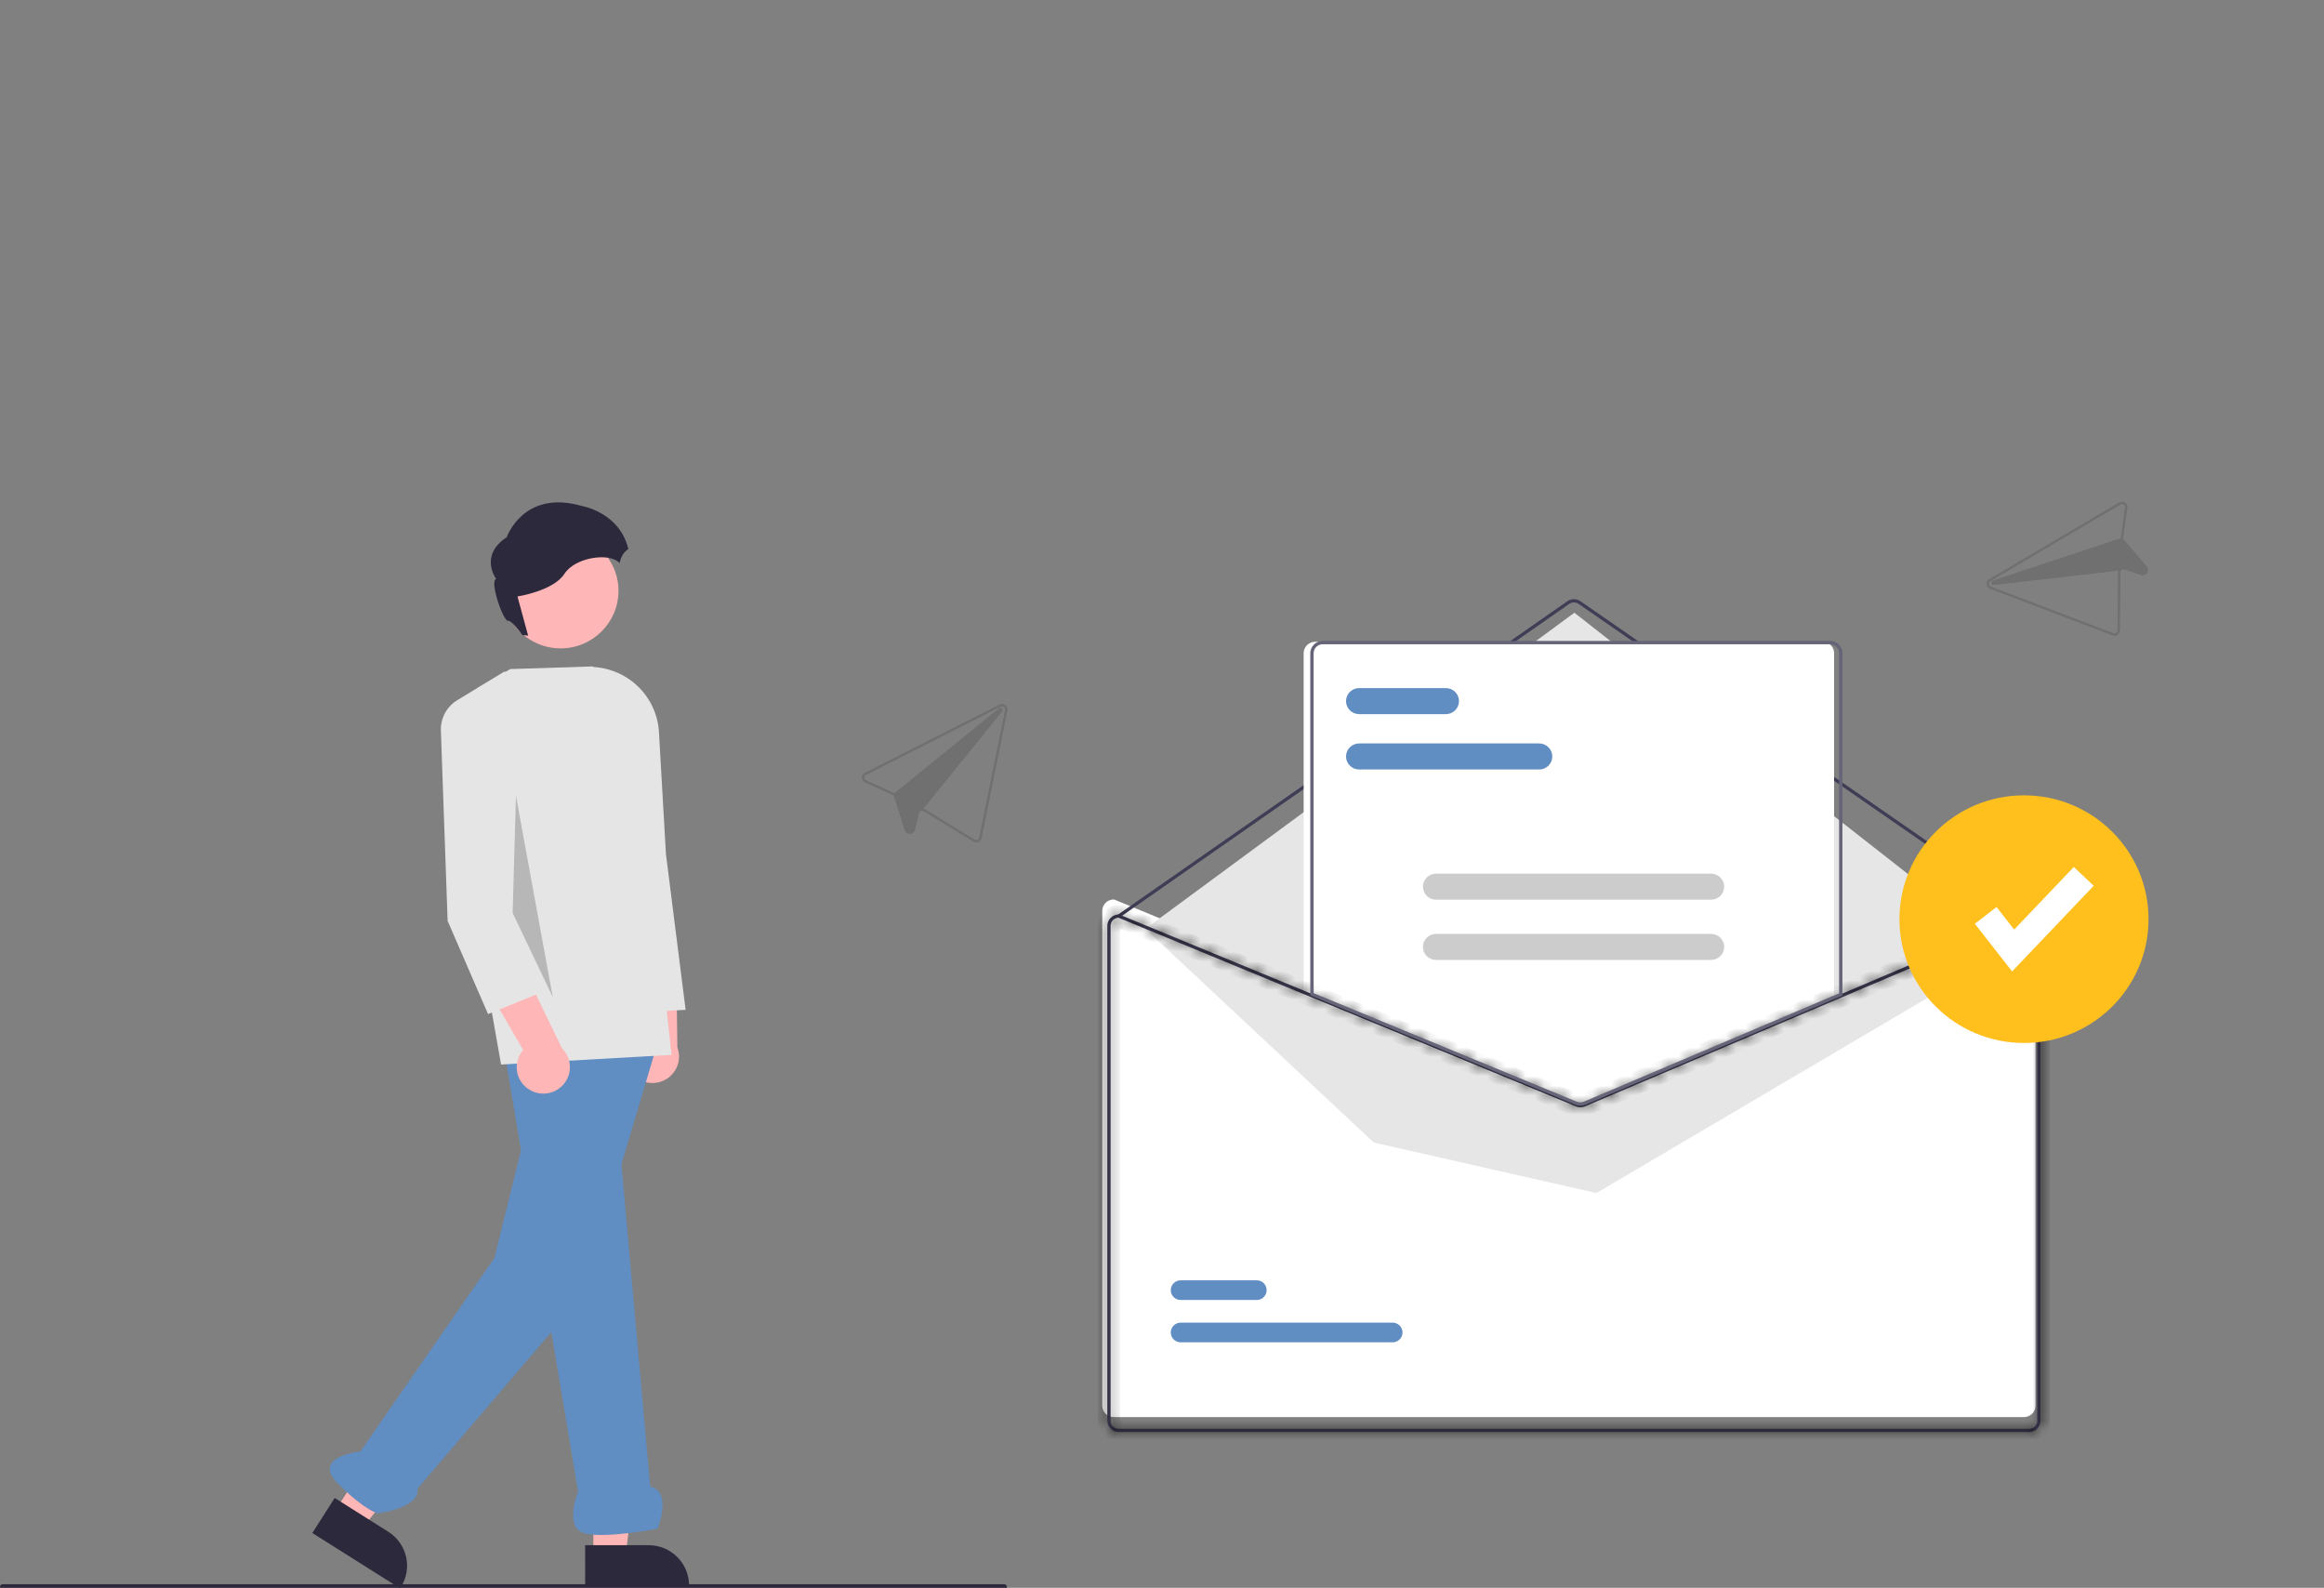 <svg width="243" height="166" viewBox="0 0 243 166" fill="none" xmlns="http://www.w3.org/2000/svg">
<rect x="0" y="0" width="243" height="166" fill="#808080" stroke="none"/>
<g clip-path="url(#clip0_66_510)">
<path d="M211.634 94.034H211.6L191.947 102.376L165.059 113.789C164.954 113.833 164.841 113.856 164.727 113.857C164.613 113.857 164.5 113.836 164.394 113.793L136.653 102.352L116.518 94.047L116.487 94.034H116.453C116.135 94.034 115.831 94.16 115.606 94.383C115.381 94.606 115.255 94.909 115.255 95.225V146.958C115.255 147.274 115.381 147.577 115.606 147.8C115.831 148.023 116.135 148.149 116.453 148.149H211.634C211.952 148.149 212.256 148.023 212.481 147.8C212.705 147.577 212.832 147.274 212.832 146.958V95.225C212.832 94.909 212.705 94.606 212.481 94.383C212.256 94.16 211.952 94.034 211.634 94.034Z" fill="white"/>
<path d="M212.503 95.94C212.468 95.94 212.434 95.93 212.405 95.91L165.062 63.134C164.918 63.035 164.746 62.981 164.571 62.982C164.396 62.982 164.225 63.036 164.081 63.135L117.078 95.909C117.041 95.935 116.995 95.945 116.951 95.937C116.906 95.93 116.866 95.904 116.84 95.868C116.814 95.831 116.804 95.785 116.812 95.741C116.82 95.696 116.845 95.657 116.882 95.631L163.884 62.857C164.086 62.717 164.325 62.642 164.571 62.642C164.816 62.641 165.056 62.715 165.257 62.855L212.601 95.63C212.631 95.651 212.653 95.681 212.665 95.715C212.677 95.749 212.677 95.787 212.667 95.821C212.656 95.856 212.634 95.886 212.604 95.907C212.575 95.929 212.54 95.94 212.503 95.94Z" fill="#3F3D56"/>
<path d="M145.612 140.333H123.454C123.179 140.333 122.916 140.225 122.721 140.033C122.527 139.84 122.417 139.578 122.417 139.305C122.416 139.032 122.525 138.77 122.719 138.577C122.913 138.384 123.176 138.275 123.451 138.275H145.612C145.887 138.274 146.15 138.382 146.345 138.575C146.539 138.768 146.649 139.029 146.649 139.302C146.65 139.575 146.541 139.837 146.347 140.03C146.153 140.224 145.89 140.332 145.615 140.333H145.612Z" fill="#608DC2"/>
<path d="M119.764 97.102L164.618 64.057L209.811 99.453L166.929 124.724L143.647 119.449L119.764 97.102Z" fill="#E6E6E6"/>
<path d="M131.404 135.908H123.454C123.179 135.909 122.916 135.8 122.722 135.608C122.527 135.415 122.418 135.154 122.418 134.881C122.417 134.608 122.526 134.346 122.719 134.153C122.913 133.96 123.176 133.851 123.451 133.85H131.404C131.54 133.85 131.674 133.876 131.8 133.928C131.926 133.979 132.04 134.055 132.137 134.15C132.233 134.246 132.309 134.359 132.362 134.484C132.414 134.609 132.441 134.742 132.441 134.878C132.441 135.013 132.415 135.147 132.363 135.272C132.311 135.397 132.235 135.51 132.139 135.606C132.043 135.702 131.929 135.778 131.803 135.83C131.677 135.881 131.543 135.908 131.407 135.908H131.404Z" fill="#608DC2"/>
<path d="M164.465 115.508C164.296 115.508 164.129 115.475 163.973 115.412L136.311 104.002V68.287C136.311 67.971 136.438 67.668 136.662 67.445C136.887 67.222 137.192 67.096 137.509 67.096H190.578C190.895 67.096 191.2 67.222 191.425 67.445C191.649 67.668 191.776 67.971 191.776 68.287V104.027L191.724 104.049L164.971 115.406C164.81 115.473 164.638 115.508 164.465 115.508Z" fill="white"/>
<mask id="path-7-inside-1_66_510" fill="white">
<path d="M212.161 95.6H212.127L192.474 103.942L165.586 115.355C165.481 115.399 165.368 115.422 165.254 115.423C165.14 115.423 165.027 115.402 164.921 115.359L137.18 103.918L117.045 95.614L117.014 95.6H116.98C116.662 95.6 116.358 95.726 116.133 95.949C115.909 96.172 115.782 96.475 115.782 96.791V148.524C115.782 148.84 115.909 149.142 116.133 149.366C116.358 149.589 116.662 149.715 116.98 149.715H212.161C212.479 149.715 212.783 149.589 213.008 149.366C213.232 149.142 213.359 148.84 213.359 148.524V96.791C213.359 96.475 213.232 96.172 213.008 95.949C212.783 95.726 212.479 95.6 212.161 95.6ZM213.017 148.524C213.017 148.749 212.927 148.966 212.766 149.125C212.606 149.285 212.388 149.375 212.161 149.375H116.98C116.753 149.375 116.535 149.285 116.375 149.125C116.214 148.966 116.124 148.749 116.124 148.524V96.791C116.124 96.571 116.21 96.36 116.364 96.201C116.517 96.043 116.726 95.949 116.948 95.94L137.18 104.286L164.79 115.674C165.089 115.794 165.423 115.793 165.721 115.668L192.474 104.311L212.195 95.94C212.416 95.95 212.625 96.043 212.778 96.202C212.931 96.36 213.016 96.571 213.017 96.791V148.524Z"/>
</mask>
<path d="M212.161 95.6H212.127L192.474 103.942L165.586 115.355C165.481 115.399 165.368 115.422 165.254 115.423C165.14 115.423 165.027 115.402 164.921 115.359L137.18 103.918L117.045 95.614L117.014 95.6H116.98C116.662 95.6 116.358 95.726 116.133 95.949C115.909 96.172 115.782 96.475 115.782 96.791V148.524C115.782 148.84 115.909 149.142 116.133 149.366C116.358 149.589 116.662 149.715 116.98 149.715H212.161C212.479 149.715 212.783 149.589 213.008 149.366C213.232 149.142 213.359 148.84 213.359 148.524V96.791C213.359 96.475 213.232 96.172 213.008 95.949C212.783 95.726 212.479 95.6 212.161 95.6ZM213.017 148.524C213.017 148.749 212.927 148.966 212.766 149.125C212.606 149.285 212.388 149.375 212.161 149.375H116.98C116.753 149.375 116.535 149.285 116.375 149.125C116.214 148.966 116.124 148.749 116.124 148.524V96.791C116.124 96.571 116.21 96.36 116.364 96.201C116.517 96.043 116.726 95.949 116.948 95.94L137.18 104.286L164.79 115.674C165.089 115.794 165.423 115.793 165.721 115.668L192.474 104.311L212.195 95.94C212.416 95.95 212.625 96.043 212.778 96.202C212.931 96.36 213.016 96.571 213.017 96.791V148.524Z" fill="#3F3D56"/>
<path d="M212.161 95.6L212.162 94.6H212.161V95.6ZM212.127 95.6V94.6H211.923L211.736 94.679L212.127 95.6ZM192.474 103.942L192.083 103.021V103.021L192.474 103.942ZM165.586 115.355L165.971 116.278L165.976 116.276L165.586 115.355ZM164.921 115.359L164.54 116.283L164.545 116.285L164.921 115.359ZM137.18 103.918L136.799 104.842L136.799 104.842L137.18 103.918ZM117.045 95.614L116.641 96.528L116.652 96.533L116.664 96.538L117.045 95.614ZM117.014 95.6L117.419 94.685L117.226 94.6H117.014V95.6ZM116.98 95.6V94.6L116.979 94.6L116.98 95.6ZM115.782 96.791L114.782 96.79V96.791H115.782ZM115.782 148.524H114.782L114.782 148.525L115.782 148.524ZM116.98 149.715L116.979 150.715H116.98V149.715ZM212.161 149.715V150.715H212.162L212.161 149.715ZM213.359 148.524L214.359 148.525V148.524H213.359ZM213.359 96.791H214.359L214.359 96.79L213.359 96.791ZM213.017 148.524L214.017 148.524V148.524H213.017ZM212.161 149.375V150.375H212.161L212.161 149.375ZM116.98 149.375L116.98 150.375H116.98V149.375ZM116.124 148.524H115.124L115.124 148.524L116.124 148.524ZM116.124 96.791L115.124 96.79V96.791H116.124ZM116.948 95.94L117.329 95.016L117.126 94.932L116.908 94.941L116.948 95.94ZM137.18 104.286L137.562 103.361L137.562 103.361L137.18 104.286ZM164.79 115.674L164.408 116.598L164.415 116.601L164.79 115.674ZM165.721 115.668L166.106 116.591L166.112 116.589L165.721 115.668ZM192.474 104.311L192.083 103.391L192.083 103.391L192.474 104.311ZM212.195 95.94L212.238 94.941L212.012 94.931L211.804 95.02L212.195 95.94ZM213.017 96.791H214.017V96.789L213.017 96.791ZM212.161 94.6H212.127V96.6H212.161V94.6ZM211.736 94.679L192.083 103.021L192.865 104.862L212.517 96.52L211.736 94.679ZM192.083 103.021L165.195 114.435L165.976 116.276L192.865 104.862L192.083 103.021ZM165.2 114.433C165.216 114.426 165.232 114.423 165.249 114.423L165.259 116.423C165.504 116.421 165.746 116.372 165.971 116.278L165.2 114.433ZM165.249 114.423C165.265 114.423 165.282 114.426 165.298 114.432L164.545 116.285C164.772 116.377 165.014 116.424 165.259 116.423L165.249 114.423ZM165.303 114.434L137.562 102.993L136.799 104.842L164.54 116.283L165.303 114.434ZM137.562 102.993L117.426 94.689L116.664 96.538L136.799 104.842L137.562 102.993ZM117.45 94.699L117.419 94.685L116.61 96.514L116.641 96.528L117.45 94.699ZM117.014 94.6H116.98V96.6H117.014V94.6ZM116.979 94.6C116.398 94.6 115.841 94.83 115.428 95.24L116.838 96.658C116.875 96.622 116.926 96.6 116.981 96.6L116.979 94.6ZM115.428 95.24C115.016 95.65 114.782 96.207 114.782 96.79L116.782 96.792C116.782 96.743 116.801 96.695 116.838 96.658L115.428 95.24ZM114.782 96.791V148.524H116.782V96.791H114.782ZM114.782 148.525C114.782 149.108 115.016 149.665 115.428 150.075L116.838 148.657C116.801 148.62 116.782 148.572 116.782 148.523L114.782 148.525ZM115.428 150.075C115.841 150.485 116.398 150.714 116.979 150.715L116.981 148.715C116.926 148.715 116.875 148.693 116.838 148.657L115.428 150.075ZM116.98 150.715H212.161V148.715H116.98V150.715ZM212.162 150.715C212.743 150.714 213.3 150.485 213.713 150.075L212.303 148.657C212.266 148.693 212.215 148.715 212.16 148.715L212.162 150.715ZM213.713 150.075C214.125 149.665 214.359 149.108 214.359 148.525L212.359 148.523C212.359 148.572 212.34 148.62 212.303 148.657L213.713 150.075ZM214.359 148.524V96.791H212.359V148.524H214.359ZM214.359 96.79C214.359 96.207 214.125 95.65 213.713 95.24L212.303 96.658C212.34 96.695 212.359 96.743 212.359 96.792L214.359 96.79ZM213.713 95.24C213.3 94.83 212.743 94.6 212.162 94.6L212.16 96.6C212.215 96.6 212.266 96.622 212.303 96.658L213.713 95.24ZM212.017 148.523C212.017 148.482 212.033 148.444 212.061 148.416L213.471 149.835C213.82 149.488 214.017 149.017 214.017 148.524L212.017 148.523ZM212.061 148.416C212.088 148.389 212.124 148.375 212.16 148.375L212.161 150.375C212.651 150.375 213.123 150.181 213.471 149.835L212.061 148.416ZM212.161 148.375H116.98V150.375H212.161V148.375ZM116.981 148.375C117.017 148.375 117.053 148.389 117.08 148.416L115.67 149.835C116.018 150.181 116.49 150.375 116.98 150.375L116.981 148.375ZM117.08 148.416C117.108 148.444 117.124 148.482 117.124 148.523L115.124 148.524C115.124 149.017 115.321 149.488 115.67 149.835L117.08 148.416ZM117.124 148.524V96.791H115.124V148.524H117.124ZM117.124 96.793C117.124 96.832 117.109 96.87 117.082 96.897L115.645 95.506C115.312 95.85 115.125 96.31 115.124 96.79L117.124 96.793ZM117.082 96.897C117.056 96.923 117.022 96.938 116.987 96.939L116.908 94.941C116.431 94.96 115.978 95.162 115.645 95.506L117.082 96.897ZM116.566 96.865L136.799 105.21L137.562 103.361L117.329 95.016L116.566 96.865ZM136.799 105.21L164.408 116.598L165.171 114.749L137.562 103.361L136.799 105.21ZM164.415 116.601C164.958 116.82 165.566 116.817 166.106 116.591L165.336 114.746C165.281 114.768 165.219 114.769 165.165 114.746L164.415 116.601ZM166.112 116.589L192.865 105.232L192.083 103.391L165.33 114.748L166.112 116.589ZM192.865 105.232L212.586 96.861L211.804 95.02L192.083 103.391L192.865 105.232ZM212.152 96.939C212.118 96.938 212.084 96.923 212.058 96.897L213.497 95.507C213.165 95.164 212.714 94.962 212.238 94.941L212.152 96.939ZM212.058 96.897C212.032 96.87 212.017 96.833 212.017 96.793L214.017 96.789C214.016 96.31 213.829 95.851 213.497 95.507L212.058 96.897ZM212.017 96.791V148.524H214.017V96.791H212.017Z" fill="black" mask="url(#path-7-inside-1_66_510)"/>
<path d="M160.942 80.446H142.111C141.748 80.446 141.4 80.302 141.144 80.047C140.888 79.791 140.744 79.445 140.744 79.085C140.744 78.724 140.888 78.378 141.144 78.123C141.4 77.868 141.748 77.724 142.111 77.723H160.942C161.305 77.724 161.653 77.868 161.909 78.123C162.165 78.378 162.309 78.724 162.309 79.085C162.309 79.445 162.165 79.791 161.909 80.047C161.653 80.302 161.305 80.446 160.942 80.446Z" fill="#608DC2"/>
<path d="M151.184 74.66H142.111C141.748 74.66 141.4 74.517 141.143 74.261C140.886 74.006 140.742 73.66 140.742 73.299C140.742 72.938 140.886 72.591 141.143 72.336C141.4 72.081 141.748 71.938 142.111 71.938H151.184C151.547 71.938 151.896 72.081 152.153 72.336C152.409 72.591 152.554 72.938 152.554 73.299C152.554 73.66 152.409 74.006 152.153 74.261C151.896 74.517 151.547 74.66 151.184 74.66Z" fill="#608DC2"/>
<path d="M178.911 94.06H150.152C149.789 94.059 149.441 93.916 149.184 93.66C148.928 93.405 148.784 93.059 148.784 92.698C148.784 92.338 148.928 91.992 149.184 91.737C149.441 91.481 149.789 91.338 150.152 91.337H178.911C179.274 91.338 179.622 91.481 179.878 91.737C180.135 91.992 180.279 92.338 180.279 92.698C180.279 93.059 180.135 93.405 179.878 93.66C179.622 93.916 179.274 94.059 178.911 94.06Z" fill="#CCCCCC"/>
<path d="M178.911 100.357H150.152C149.788 100.357 149.44 100.213 149.183 99.958C148.926 99.703 148.782 99.356 148.782 98.995C148.782 98.634 148.926 98.288 149.183 98.032C149.44 97.777 149.788 97.634 150.152 97.634H178.911C179.274 97.634 179.623 97.777 179.88 98.032C180.136 98.288 180.281 98.634 180.281 98.995C180.281 99.356 180.136 99.703 179.88 99.958C179.623 100.213 179.274 100.357 178.911 100.357Z" fill="#CCCCCC"/>
<path d="M211.63 109.038C218.822 109.038 224.652 103.243 224.652 96.093C224.652 88.944 218.822 83.148 211.63 83.148C204.438 83.148 198.608 88.944 198.608 96.093C198.608 103.243 204.438 109.038 211.63 109.038Z" fill="#FFBF1C"/>
<path d="M210.389 101.558L206.492 96.576L208.758 94.823L210.604 97.182L216.838 90.64L218.923 92.603L210.389 101.558Z" fill="white"/>
<path d="M165.248 115.593C165.069 115.593 164.891 115.558 164.725 115.491L137.009 104.059V68.287C137.01 67.949 137.145 67.624 137.386 67.385C137.626 67.146 137.953 67.011 138.293 67.011H191.362C191.702 67.011 192.028 67.146 192.269 67.385C192.51 67.624 192.645 67.949 192.645 68.287V104.083L165.788 115.485C165.617 115.556 165.434 115.593 165.248 115.593ZM137.352 103.832L164.855 115.176C165.112 115.28 165.399 115.278 165.654 115.171L192.303 103.858V68.287C192.303 68.039 192.203 67.801 192.027 67.626C191.85 67.45 191.611 67.351 191.362 67.351H138.293C138.044 67.351 137.804 67.45 137.628 67.626C137.451 67.801 137.352 68.039 137.352 68.287L137.352 103.832Z" fill="#3F3D56"/>
<path d="M165.248 115.593C165.069 115.593 164.891 115.558 164.725 115.491L137.009 104.059V68.287C137.01 67.949 137.145 67.624 137.386 67.385C137.626 67.146 137.953 67.011 138.293 67.011H191.362C191.702 67.011 192.028 67.146 192.269 67.385C192.51 67.624 192.645 67.949 192.645 68.287V104.083L165.788 115.485C165.617 115.556 165.434 115.593 165.248 115.593ZM137.352 103.832L164.855 115.176C165.112 115.28 165.399 115.278 165.654 115.171L192.303 103.858V68.287C192.303 68.039 192.203 67.801 192.027 67.626C191.85 67.45 191.611 67.351 191.362 67.351H138.293C138.044 67.351 137.804 67.45 137.628 67.626C137.451 67.801 137.352 68.039 137.352 68.287L137.352 103.832Z" fill="white" fill-opacity="0.2"/>
<path d="M65.911 111.999C65.683 111.667 65.532 111.289 65.468 110.893C65.404 110.496 65.427 110.09 65.538 109.704C65.648 109.317 65.843 108.96 66.107 108.656C66.372 108.352 66.7 108.11 67.069 107.946L66.222 98.217L70.71 100.635L70.826 109.503C71.062 110.138 71.056 110.836 70.808 111.466C70.561 112.096 70.09 112.614 69.484 112.922C68.878 113.229 68.18 113.305 67.521 113.135C66.862 112.965 66.289 112.561 65.911 111.999Z" fill="#FFB6B6"/>
<path d="M66.761 105.845L66.725 105.753L61.773 93.319L60.988 69.748L61.12 69.739C62.086 69.67 63.057 69.794 63.975 70.104C64.893 70.414 65.74 70.903 66.465 71.542C67.19 72.181 67.78 72.958 68.199 73.827C68.618 74.696 68.858 75.639 68.905 76.602L69.631 89.274L71.689 105.573L66.761 105.845Z" fill="#E5E5E5"/>
<path d="M35.132 157.813L37.978 159.607L46.293 149.547L42.092 146.899L35.132 157.813Z" fill="#FFB6B6"/>
<path d="M34.995 156.604L40.6 160.136C41.548 160.734 42.218 161.68 42.463 162.769C42.708 163.857 42.509 164.997 41.908 165.939L41.834 166.054L32.657 160.27L34.995 156.604Z" fill="#2D293D"/>
<path d="M62.042 162.635L65.412 162.635L67.015 149.712L62.041 149.713L62.042 162.635Z" fill="#FFB6B6"/>
<path d="M61.182 161.541L67.82 161.541H67.82C68.942 161.541 70.017 161.984 70.811 162.773C71.604 163.561 72.049 164.63 72.049 165.746V165.882L61.183 165.883L61.182 161.541Z" fill="#2D293D"/>
<path d="M52.506 108.492L60.44 155.931C60.44 155.931 58.88 159.81 61.221 160.328C63.562 160.845 68.765 159.81 68.765 159.81C68.765 159.81 70.326 155.931 67.984 155.414L63.562 105.847L52.506 108.492Z" fill="#608DC2"/>
<path d="M57.189 109.338L51.692 131.52L37.678 151.747C37.678 151.747 32.476 152.264 35.337 155.109C38.199 157.953 39.499 158.212 39.499 158.212C39.499 158.212 43.922 157.695 43.661 155.626L60.89 135.467L68.895 108.562L57.189 109.338Z" fill="#608DC2"/>
<path d="M52.392 111.291L51.064 103.76C49.065 101.683 52.843 96.548 53.264 95.991L53.017 92.797C52.806 92.762 52.613 92.657 52.469 92.501C51.229 91.244 51.312 86.284 51.316 86.073L49.948 71.922L53.352 69.948L61.963 69.672L66.168 73.294L70.218 110.281L70.073 110.289L52.392 111.291Z" fill="#E5E5E5"/>
<path d="M55.372 113.932C55.025 113.726 54.727 113.447 54.501 113.115C54.274 112.782 54.123 112.405 54.059 112.008C53.995 111.611 54.019 111.205 54.13 110.819C54.241 110.433 54.435 110.075 54.7 109.772L49.8 101.308L54.895 101.616L58.767 109.606C59.251 110.082 59.542 110.718 59.585 111.393C59.628 112.068 59.421 112.735 59.002 113.269C58.584 113.802 57.983 114.164 57.314 114.286C56.645 114.408 55.954 114.283 55.372 113.932Z" fill="#FFB6B6"/>
<path d="M51.032 106.018L46.805 96.278L46.099 76.381C46.075 75.727 46.231 75.079 46.551 74.508C46.872 73.936 47.343 73.463 47.915 73.139L52.791 70.177L53.844 91.094L56.99 103.595L51.032 106.018Z" fill="#E5E5E5"/>
<path d="M58.618 67.785C61.96 67.785 64.669 65.092 64.669 61.77C64.669 58.449 61.96 55.756 58.618 55.756C55.277 55.756 52.569 58.449 52.569 61.77C52.569 65.092 55.277 67.785 58.618 67.785Z" fill="#FFB6B6"/>
<path d="M60.806 52.89C54.713 51.144 52.983 56.164 52.983 56.164C50.047 58.101 51.885 60.529 51.885 60.529C51.144 60.693 52.626 65.004 53.12 64.895C53.384 64.837 54.062 65.641 54.637 66.404C54.834 66.403 55.031 66.422 55.224 66.46L54.108 62.357C54.108 62.357 57.869 61.785 59.022 59.984C60.124 58.261 63.756 57.717 64.789 58.868C64.85 58.537 64.975 58.221 65.157 57.938C65.299 57.723 65.483 57.539 65.699 57.398C64.786 53.538 60.806 52.89 60.806 52.89Z" fill="#2D293D"/>
<path opacity="0.2" d="M53.941 83.473L53.604 95.445L57.794 104.224L53.941 83.155" fill="black"/>
<path d="M105.011 166.172H0.275C0.202 166.172 0.132 166.143 0.081 166.092C0.029 166.04 0 165.971 0 165.899C0 165.826 0.029 165.757 0.081 165.705C0.132 165.654 0.202 165.625 0.275 165.625H105.011C105.083 165.625 105.153 165.654 105.205 165.705C105.256 165.757 105.285 165.826 105.285 165.899C105.285 165.971 105.256 166.04 105.205 166.092C105.153 166.143 105.083 166.172 105.011 166.172Z" fill="#2D293D"/>
<path d="M221.598 52.538L208.17 60.458L207.995 60.561C207.906 60.613 207.834 60.689 207.787 60.781C207.739 60.872 207.719 60.975 207.728 61.077C207.737 61.18 207.774 61.277 207.837 61.359C207.899 61.441 207.983 61.504 208.08 61.541L220.892 66.412C220.974 66.443 221.063 66.454 221.151 66.444C221.239 66.433 221.322 66.403 221.396 66.353C221.469 66.304 221.529 66.238 221.571 66.16C221.613 66.083 221.635 65.996 221.636 65.908L221.703 59.828C221.703 59.785 221.712 59.741 221.73 59.701C221.747 59.661 221.773 59.625 221.805 59.595C221.849 59.554 221.903 59.525 221.961 59.512C222.019 59.499 222.08 59.502 222.137 59.521L223.854 60.1C223.967 60.14 224.09 60.142 224.203 60.105C224.317 60.067 224.415 59.993 224.481 59.894L224.484 59.891C224.553 59.793 224.588 59.675 224.581 59.555C224.575 59.435 224.528 59.321 224.449 59.231L222.072 56.432C222.042 56.397 222.02 56.357 222.007 56.313C221.995 56.268 221.992 56.222 221.998 56.176L222.422 53.082C222.436 52.98 222.421 52.877 222.378 52.783C222.336 52.69 222.267 52.61 222.181 52.553C222.095 52.497 221.995 52.465 221.892 52.462C221.789 52.46 221.687 52.486 221.598 52.538ZM222.205 53.053L221.781 56.147C221.775 56.187 221.773 56.227 221.777 56.267L208.372 60.715C208.361 60.719 208.349 60.724 208.338 60.73C208.293 60.754 208.258 60.794 208.239 60.841C208.22 60.888 208.218 60.941 208.233 60.989C208.249 61.038 208.281 61.079 208.324 61.107C208.368 61.134 208.419 61.145 208.47 61.139L221.514 59.649C221.494 59.706 221.483 59.766 221.483 59.826L221.416 65.906C221.415 65.959 221.402 66.01 221.377 66.057C221.352 66.103 221.316 66.143 221.272 66.172C221.228 66.202 221.178 66.221 221.125 66.227C221.073 66.233 221.019 66.227 220.97 66.208L208.158 61.337C208.1 61.315 208.05 61.277 208.013 61.228C207.975 61.178 207.953 61.12 207.948 61.059C207.943 60.997 207.955 60.936 207.983 60.881C208.011 60.827 208.054 60.781 208.107 60.749L208.286 60.644L221.71 52.727C221.763 52.695 221.824 52.679 221.886 52.681C221.948 52.682 222.008 52.701 222.06 52.735C222.112 52.769 222.153 52.817 222.178 52.873C222.204 52.929 222.213 52.991 222.205 53.053Z" fill="#707070"/>
<path d="M221.598 52.538L208.17 60.458L207.995 60.561C207.906 60.613 207.834 60.689 207.787 60.781C207.739 60.872 207.719 60.975 207.728 61.077C207.737 61.18 207.774 61.277 207.837 61.359C207.899 61.441 207.983 61.504 208.08 61.541L220.892 66.412C220.974 66.443 221.063 66.454 221.151 66.444C221.239 66.433 221.322 66.403 221.396 66.353C221.469 66.304 221.529 66.238 221.571 66.16C221.613 66.083 221.635 65.996 221.636 65.908L221.703 59.828C221.703 59.785 221.712 59.741 221.73 59.701C221.747 59.661 221.773 59.625 221.805 59.595C221.849 59.554 221.903 59.525 221.961 59.512C222.019 59.499 222.08 59.502 222.137 59.521L223.854 60.1C223.967 60.14 224.09 60.142 224.203 60.105C224.317 60.067 224.415 59.993 224.481 59.894L224.484 59.891C224.553 59.793 224.588 59.675 224.581 59.555C224.575 59.435 224.528 59.321 224.449 59.231L222.072 56.432C222.042 56.397 222.02 56.357 222.007 56.313C221.995 56.268 221.992 56.222 221.998 56.176L222.422 53.082C222.436 52.98 222.421 52.877 222.378 52.783C222.336 52.69 222.267 52.61 222.181 52.553C222.095 52.497 221.995 52.465 221.892 52.462C221.789 52.46 221.687 52.486 221.598 52.538ZM222.205 53.053L221.781 56.147C221.775 56.187 221.773 56.227 221.777 56.267C221.779 56.303 221.786 56.339 221.796 56.374C221.806 56.41 221.82 56.444 221.838 56.477L221.839 56.477C221.857 56.512 221.879 56.544 221.904 56.573L224.281 59.372C224.33 59.426 224.358 59.494 224.362 59.566C224.366 59.638 224.345 59.709 224.303 59.768L224.301 59.769C224.262 59.829 224.203 59.874 224.135 59.897C224.067 59.919 223.993 59.919 223.925 59.894L222.208 59.314C222.119 59.285 222.025 59.278 221.933 59.294C221.841 59.311 221.755 59.351 221.683 59.41L221.682 59.411C221.673 59.419 221.663 59.427 221.655 59.436C221.591 59.494 221.543 59.568 221.514 59.649C221.494 59.706 221.483 59.766 221.483 59.826L221.416 65.906C221.415 65.959 221.402 66.01 221.377 66.057C221.352 66.103 221.316 66.143 221.272 66.172C221.228 66.202 221.178 66.221 221.125 66.227C221.073 66.233 221.019 66.227 220.97 66.208L208.158 61.337C208.1 61.315 208.05 61.277 208.013 61.228C207.975 61.178 207.953 61.12 207.948 61.059C207.943 60.997 207.955 60.936 207.983 60.881C208.011 60.827 208.054 60.781 208.107 60.749L208.286 60.644L221.71 52.727C221.763 52.695 221.824 52.679 221.886 52.681C221.948 52.682 222.008 52.701 222.06 52.735C222.112 52.769 222.153 52.817 222.178 52.873C222.204 52.929 222.213 52.991 222.205 53.053Z" fill="#707070"/>
<path d="M221.827 56.251L221.897 56.458L221.839 56.477L221.838 56.477L208.445 60.922L221.682 59.411L221.683 59.41L221.719 59.407L221.744 59.623L221.514 59.649L208.47 61.139C208.419 61.146 208.368 61.134 208.324 61.107C208.281 61.079 208.249 61.038 208.233 60.989C208.218 60.941 208.22 60.888 208.239 60.841C208.258 60.794 208.293 60.754 208.338 60.73C208.349 60.724 208.361 60.719 208.372 60.715L221.777 56.267L221.827 56.251Z" fill="#707070"/>
<path d="M90.444 80.805C90.352 80.852 90.276 80.923 90.223 81.011C90.17 81.1 90.143 81.201 90.145 81.303C90.148 81.406 90.179 81.506 90.236 81.592C90.293 81.677 90.373 81.746 90.466 81.788L93.324 83.085C93.366 83.105 93.404 83.132 93.435 83.166C93.465 83.2 93.488 83.241 93.502 83.284L94.611 86.778C94.646 86.892 94.718 86.992 94.816 87.062C94.914 87.131 95.033 87.165 95.153 87.159L95.158 87.159C95.278 87.156 95.393 87.113 95.485 87.038C95.578 86.962 95.642 86.858 95.668 86.742L96.093 84.99C96.107 84.932 96.138 84.879 96.18 84.837C96.222 84.795 96.275 84.765 96.334 84.751C96.376 84.739 96.421 84.737 96.464 84.744C96.508 84.75 96.549 84.766 96.587 84.789L101.792 87.982C101.867 88.029 101.953 88.056 102.041 88.063C102.129 88.069 102.218 88.054 102.299 88.018C102.38 87.983 102.451 87.929 102.506 87.861C102.562 87.793 102.6 87.712 102.618 87.626L105.323 74.258C105.344 74.157 105.335 74.053 105.299 73.957C105.263 73.861 105.199 73.777 105.117 73.715C105.035 73.653 104.936 73.615 104.834 73.606C104.731 73.597 104.627 73.617 104.535 73.664L104.354 73.755L90.444 80.805ZM90.557 81.59C90.501 81.564 90.453 81.523 90.419 81.472C90.385 81.42 90.366 81.36 90.365 81.299C90.364 81.237 90.38 81.176 90.412 81.123C90.443 81.071 90.49 81.028 90.545 81L104.45 73.952L104.635 73.858C104.691 73.831 104.753 73.819 104.814 73.824C104.876 73.83 104.935 73.853 104.984 73.89C105.033 73.927 105.071 73.977 105.093 74.034C105.115 74.092 105.12 74.154 105.108 74.215L102.403 87.583C102.392 87.634 102.369 87.683 102.336 87.724C102.303 87.764 102.26 87.797 102.211 87.818C102.162 87.839 102.109 87.848 102.057 87.844C102.004 87.84 101.952 87.824 101.907 87.796L96.702 84.603C96.651 84.571 96.594 84.548 96.535 84.535L104.773 74.371C104.806 74.332 104.823 74.283 104.823 74.232C104.823 74.181 104.805 74.132 104.772 74.092C104.739 74.053 104.693 74.027 104.643 74.018C104.593 74.008 104.541 74.017 104.496 74.042C104.485 74.048 104.474 74.055 104.465 74.063L93.52 82.948C93.487 82.924 93.452 82.903 93.415 82.887L90.557 81.59Z" fill="#707070"/>
<path d="M90.444 80.805C90.352 80.852 90.276 80.923 90.223 81.011C90.17 81.1 90.143 81.201 90.145 81.303C90.148 81.406 90.179 81.506 90.236 81.592C90.293 81.677 90.373 81.746 90.466 81.788L93.324 83.085C93.366 83.105 93.404 83.132 93.435 83.166C93.465 83.2 93.488 83.241 93.502 83.284L94.611 86.778C94.646 86.892 94.718 86.992 94.816 87.062C94.914 87.131 95.033 87.165 95.153 87.159L95.158 87.159C95.278 87.156 95.393 87.113 95.485 87.038C95.578 86.962 95.642 86.858 95.668 86.742L96.093 84.99C96.107 84.932 96.138 84.879 96.18 84.837C96.222 84.795 96.275 84.765 96.334 84.751C96.376 84.739 96.421 84.737 96.464 84.744C96.508 84.75 96.549 84.766 96.587 84.789L101.792 87.982C101.867 88.029 101.953 88.056 102.041 88.063C102.129 88.069 102.218 88.054 102.299 88.018C102.38 87.983 102.451 87.929 102.506 87.861C102.562 87.793 102.6 87.712 102.618 87.626L105.323 74.258C105.344 74.157 105.335 74.053 105.299 73.957C105.263 73.861 105.199 73.777 105.117 73.715C105.035 73.653 104.936 73.615 104.834 73.606C104.731 73.597 104.627 73.617 104.535 73.664L104.354 73.755L90.444 80.805ZM90.557 81.59C90.501 81.564 90.453 81.523 90.419 81.472C90.385 81.42 90.366 81.36 90.365 81.299C90.364 81.237 90.38 81.176 90.412 81.123C90.443 81.071 90.49 81.028 90.545 81L104.45 73.952L104.635 73.858C104.691 73.831 104.753 73.819 104.814 73.824C104.876 73.83 104.935 73.853 104.984 73.89C105.033 73.927 105.071 73.977 105.093 74.034C105.115 74.092 105.12 74.154 105.108 74.215L102.403 87.583C102.392 87.634 102.369 87.683 102.336 87.724C102.303 87.764 102.26 87.797 102.211 87.818C102.162 87.839 102.109 87.848 102.057 87.844C102.004 87.84 101.952 87.824 101.907 87.796L96.702 84.603C96.651 84.571 96.594 84.548 96.535 84.535C96.451 84.515 96.363 84.517 96.278 84.539C96.266 84.541 96.255 84.545 96.243 84.549L96.242 84.549C96.153 84.578 96.073 84.629 96.01 84.697C95.947 84.765 95.902 84.848 95.88 84.939L95.455 86.692C95.439 86.761 95.401 86.824 95.345 86.869C95.289 86.915 95.22 86.94 95.148 86.941L95.146 86.941C95.073 86.945 95.002 86.925 94.943 86.883C94.884 86.842 94.841 86.781 94.821 86.712L93.711 83.219C93.7 83.182 93.684 83.146 93.665 83.113L93.665 83.112C93.646 83.079 93.624 83.049 93.6 83.022C93.576 82.994 93.549 82.97 93.52 82.948C93.487 82.924 93.452 82.903 93.415 82.887L90.557 81.59Z" fill="#707070"/>
<path d="M93.52 82.948L104.465 74.063C104.474 74.055 104.485 74.048 104.496 74.042C104.541 74.017 104.593 74.009 104.643 74.018C104.693 74.027 104.739 74.053 104.772 74.092C104.805 74.132 104.823 74.181 104.823 74.232C104.823 74.283 104.806 74.332 104.773 74.371L96.535 84.535L96.39 84.715L96.22 84.577L96.242 84.549L96.243 84.549L104.602 74.234L93.665 83.112L93.665 83.113L93.617 83.151L93.478 82.982L93.52 82.948Z" fill="#707070"/>
</g>
<defs>
<clipPath id="clip0_66_510">
<rect width="243" height="166" fill="white"/>
</clipPath>
</defs>
</svg>
